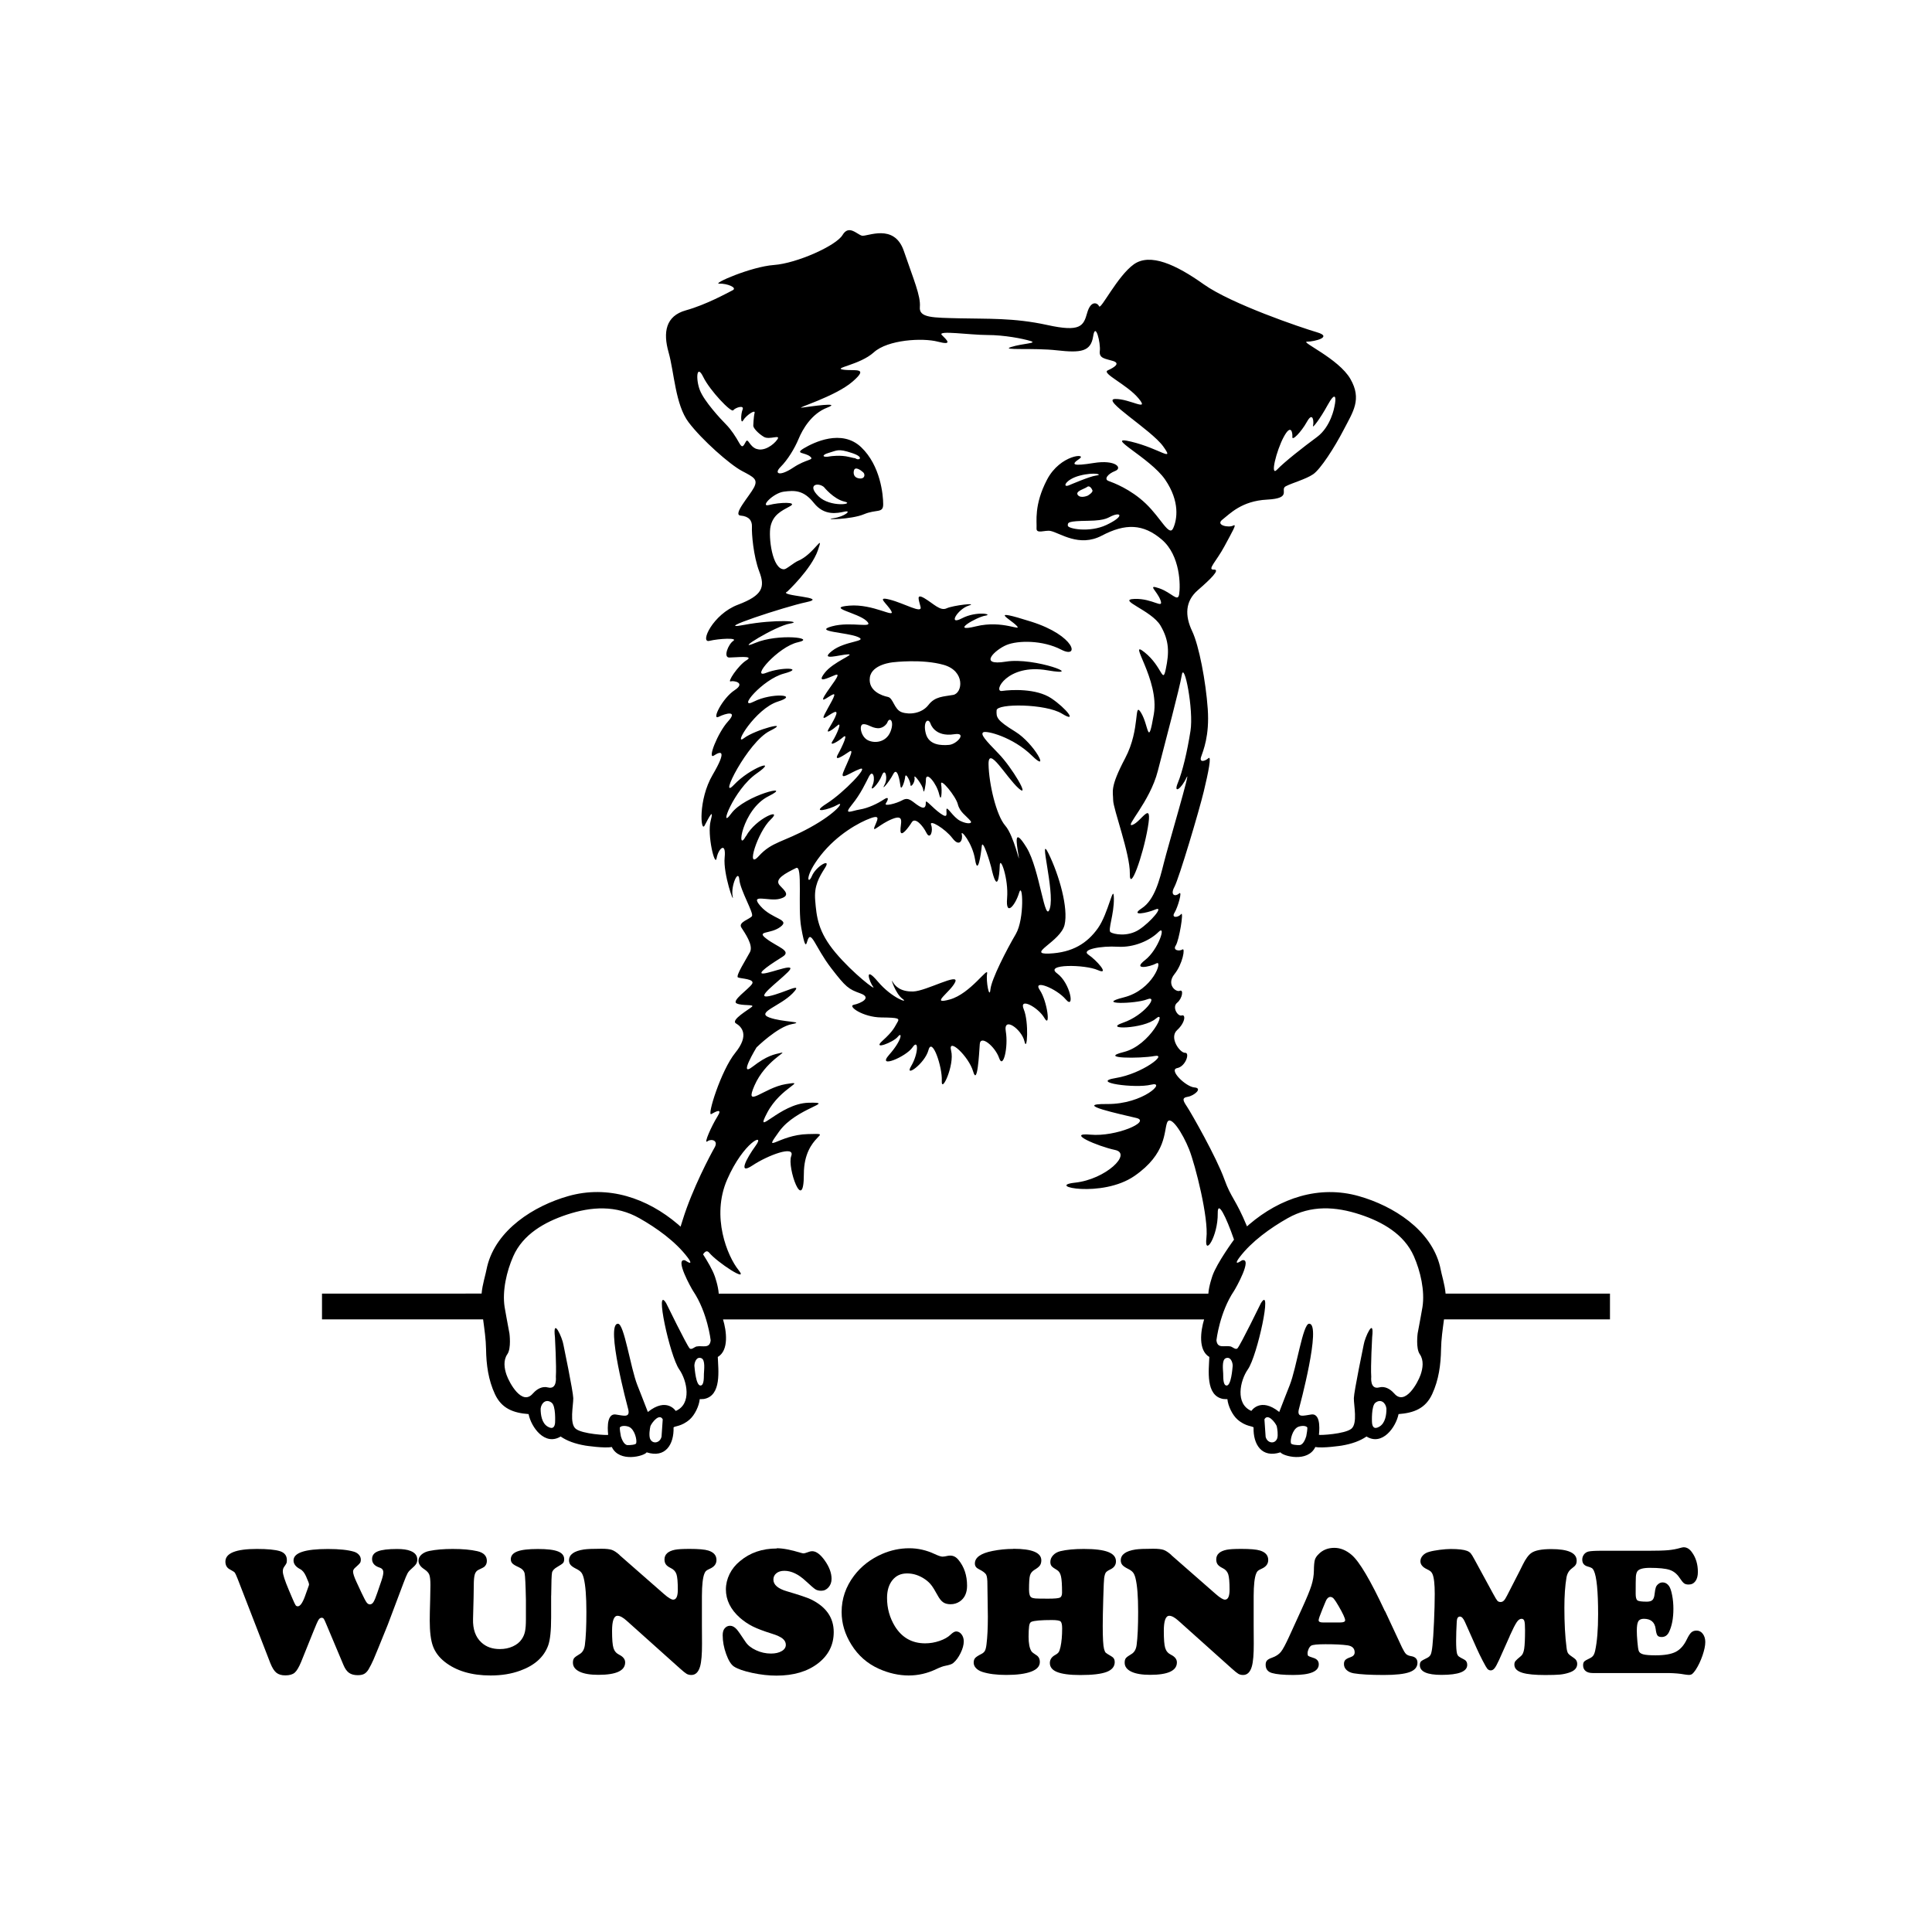 <svg width="1500" height="1500" viewBox="0 0 1500 1500" xmlns="http://www.w3.org/2000/svg">
  <!-- Gruppierte und zentrierte Elemente -->
  <g transform="translate(250.0, 178.707)">
    <!-- Original-Motiv skaliert -->
    <svg width="1000" height="952.585" viewBox="0 0 510.39 486.19">
      2000/svg" viewBox="0 0 510.39 486.19"><defs><style>.cls-1{fill-rule:evenodd;}</style></defs><path class="cls-1" d="M435.01,445.41c1.68,2.41,1.23,5.57.31,8.19-1.11,3.17-6.12,12.39-10.4,7.41-.02-.02-.17-.18-.2-.2-1.51-1.68-3.61-2.81-5.78-2.24-3.76,1-3.16-4.17-3.16-4.17-.29-4.19.36-15.69.36-15.69.97-8.56-2.95.21-3.34,2.88,0,0-3.87,18.6-3.91,21.24-.05,2.85,1.56,10-.96,12.1-2.6,2.15-12.59,2.65-12.88,2.43-.03-.14,1.24-8.62-2.99-8.06-3.11.42-6.08,1.62-4.82-2.6,0,0,9.03-33.45,3.93-33.36-2.47-.1-4.95,17.39-7.69,24.33,0,0-3.15,7.96-4.13,10.57-.02.03-.05.05-.03.06-7.49-6-11.04-.41-11.04-.41-6.46-2.74-4.54-11.98-1.38-16.48,3.76-5.33,9.89-33.94,5.16-26.21,0,0-8.03,16.47-9.28,17.88-.7.75-1.98-.58-2.79-.75-2.34-.48-5.2,1.05-5.55-2.46,0,0,1.23-10.99,6.96-19.53.71-1.06,7.47-13.1,3.23-12.15,0,0-.03,0-.05.02-3.92,2.62-1.14-.97-.97-1.21,4.75-6.27,12.25-11.64,19.09-15.5,9.22-5.21,18.93-4.66,28.75-1.41,8.75,2.89,17.37,7.76,21.22,16.5,2.61,5.93,4.41,13.71,3.41,20.14,0,0-1.33,7.56-1.91,10.45,0,0-.79,5.94.84,8.22M419.04,474.1c-2.06,1.23-2.89.18-2.97-1.82,0,0-.32-6.34,1.36-7.64,2.21-1.69,4.14.1,4.37,2.36.02,2.45-.46,5.72-2.77,7.1ZM390.01,477.95c-.29.98-1.15,3.36-2.61,3.48-1,.05-3.26-.13-3.43-.7-.41-1.34.59-5.42,2.7-6.46.91-.45,3.05-.77,3.78.17.07.6-.22,2.49-.43,3.52ZM378.51,478.78c-.88,2.37-3.76,1.92-4.49-.34l-.09-.27s-.42-5.82-.48-6.95c1.34-2.5,4.22,1.18,4.87,2.66.24,1.05.62,3.48.2,4.9ZM358.46,457.83c-1.57-.03-1.27-3.77-1.35-4.78-.04-1.28-.61-5.32.96-6.02,1.93-.84,2.79,1.5,2.81,2.96-.13,1.32-.61,7.88-2.43,7.85ZM352.85,414.38s-1.42,3.96-1.62,7.04h-194.02c-.19-3.08-1.59-7-1.62-7.04-.87-2.45-2.79-5.73-4.59-8.54.8-1.21,1.62-1.63,2.44-.64,3.03,3.7,15.98,12.28,11.62,6.87-4.36-5.41-10.96-21.13-4.49-35.92,6.47-14.79,15.18-18.75,11.35-13.47-3.83,5.28-7.26,11.88-1.31,7.92,5.94-3.96,17.03-8.18,15.32-3.69-1.72,4.49,5.01,23.37,5.01,7.12s13.21-16.11,1.58-15.84c-11.62.26-18.22,8.45-11.35-1.06,6.86-9.51,23.1-11.62,11.62-11.36-11.5.27-21.79,14.26-16.38,3.96,5.42-10.3,16.25-12.81,7.4-11.35-8.85,1.45-16.65,10.17-12.42.53,4.23-9.64,13.34-13.6,10.56-12.94-2.77.65-5.55,1.05-11.35,5.54-5.81,4.5,1.58-7.66,1.58-7.66,0,0,8.31-8.18,14-9.23,5.68-1.06-3.7-.67-8.98-2.65-5.29-1.99,4.35-4.49,9.24-9.51,4.88-5.02-3.3-.14-9.24,1.06-5.95,1.19,3.17-5.28,7.4-9.51,4.22-4.22-5.95.14-9.52.53-3.56.39,3.57-4.23,7.4-6.61,3.83-2.37-1.99-3.82-6.34-7.13-4.36-3.3,1.59-1.71,5.55-4.75,3.96-3.03-3.3-2.9-7.92-8.19-4.63-5.28,3.29-1.71,7.65-2.91,4.37-1.18,2.08-3.1,0-5.28-2.37-2.49,2.25-4.85,6.45-6.92,2.71-1.32.57,15.45,2.03,23.63,1.41,7.91,1.88,7.19,2.35,5.52,1.53-5.3,2.98,2.02,9.51,10.52,5.87,7.63,6.87,8.32,11.63,10.04,4.75,1.71,0,3.96-2.65,4.49-2.64.53,3.61,4.93,10.83,5.02,7.22.09,7.4.35,6.33,2.11-1.05,1.76-1.5,3.26-5.8,7.13-4.31,3.88,4.22.7,6.08-1.59,1.85-2.29,1.72,1.32-3.43,7.13-5.16,5.81,6.73.8,9.24-2.91,2.5-3.69,2.38,2.51-.53,7.4-2.91,4.89,5.41-.93,6.86-6.34,1.45-5.41,5.55,6.74,5.28,12.15-.27,5.41,5.15-6.21,3.7-11.88-1.45-5.68,6.99,2.24,8.71,8.18,1.72,5.95,2.37-7,2.64-10.82.27-3.83,6.08.92,7.67,5.54,1.58,4.63,3.7-4.36,2.64-10.57-1.06-6.21,6.34-.79,7.4,3.96,1.05,4.75,1.84-7.66-.27-12.67-2.11-5.03,5.68-.93,8.19,3.43,2.5,4.35,1.19-6.6-1.85-11.1-3.03-4.49,6.6-.66,10.3,3.7,3.7,4.36,1.85-6.47-3.43-10.3-5.28-3.83,11.09-3.56,16.11-1.32,5.02,2.24-.53-3.96-3.7-6.08-3.16-2.12,5.15-3.57,11.62-3.17,6.47.4,12.81-2.52,16.11-5.81,3.31-3.3,0,6.99-5.29,11.09-5.27,4.09,1.85,2.77,4.5,1.31,2.64-1.45-1.32,10.57-12.94,13.48-11.62,2.9,4.49,2.64,9.24.79,4.75-1.85-1.05,6.34-9.51,9.24-8.45,2.91,8.19,2.51,12.95-1.58,4.75-4.09-2.12,10.57-12.68,13.2-10.56,2.64,6.6,2.64,12.15,1.59,5.54-1.06-4.76,7-15.32,8.72-10.57,1.71,7.66,4.22,13.99,2.64,6.35-1.58-3.03,7.79-17.43,7.66-14.39-.13,5.68,4.09,11.63,5.54,5.93,1.45-8.19,7.53-18.23,6.6-10.03-.92,2.91,4.62,9.78,6.07,6.86,1.45-3.7,11.62-15.85,12.95-12.14,1.32,10.71,6.2,23.51-2.65,12.81-8.85,11.62-17.69,12.94-21.13,1.32-3.43,6.2,4.23,8.72,10.57,2.51,6.33,7.79,27.33,6.86,35.12-.93,7.8,4.62-.66,4.49-9.77-.07-5.46,3.26,1.24,6.45,10.43-.09.13-6.7,9.11-8.55,14.33ZM148.46,442.34c-.81.16-2.09,1.5-2.79.75-1.24-1.41-9.28-17.88-9.28-17.88-4.72-7.73,1.4,20.88,5.16,26.21,3.15,4.5,5.08,13.74-1.38,16.48,0,0-3.54-5.6-11.04.41.02-.02-.01-.04-.03-.06-.98-2.6-4.13-10.57-4.13-10.57-2.74-6.94-5.23-24.43-7.69-24.33-5.1-.1,3.93,33.36,3.93,33.36,1.26,4.21-1.71,3.01-4.82,2.6-4.22-.56-2.96,7.92-2.99,8.06-.29.22-10.27-.28-12.88-2.43-2.52-2.1-.91-9.24-.95-12.1-.04-2.63-3.91-21.24-3.91-21.24-.4-2.66-4.32-11.43-3.35-2.88,0,0,.65,11.5.36,15.69,0,0,.6,5.17-3.16,4.17-2.17-.57-4.27.56-5.78,2.24-.03.02-.18.18-.2.2-4.28,4.98-9.29-4.24-10.4-7.41-.91-2.62-1.36-5.78.31-8.19,1.63-2.28.84-8.22.84-8.22-.58-2.89-1.91-10.45-1.91-10.45-1-6.43.8-14.22,3.42-20.14,3.85-8.74,12.46-13.6,21.22-16.5,9.82-3.25,19.52-3.81,28.75,1.41,6.84,3.86,14.34,9.23,19.09,15.5.17.24,2.95,3.83-.97,1.21-.02-.01-.05-.02-.05-.02-4.24-.95,2.52,11.09,3.23,12.15,5.73,8.54,6.96,19.53,6.96,19.53-.35,3.51-3.21,1.99-5.55,2.46ZM151.34,453.05c-.07,1,.22,4.75-1.35,4.78-1.82.04-2.29-6.53-2.43-7.85.03-1.46.88-3.79,2.82-2.96,1.58.71,1,4.74.97,6.02ZM134.53,478.17l-.09.27c-.74,2.26-3.61,2.71-4.49.34-.43-1.42-.05-3.85.2-4.9.65-1.48,3.53-5.16,4.87-2.66-.06,1.13-.48,6.95-.48,6.95ZM124.48,480.74c-.17.57-2.43.74-3.43.7-1.46-.12-2.32-2.5-2.61-3.48-.21-1.02-.5-2.92-.43-3.52.73-.93,2.87-.62,3.78-.17,2.11,1.05,3.11,5.12,2.7,6.46ZM92.38,472.28c-.08,2-.91,3.05-2.97,1.82-2.31-1.38-2.78-4.65-2.77-7.1.24-2.26,2.17-4.06,4.37-2.36,1.69,1.3,1.36,7.64,1.36,7.64ZM216.82,216.38c1.41-2.74,2.64.61,1.32,3.7-1.32,3.07,2.38-.53,3.7-3.97,1.32-3.43,2.56,1.05,1.06,3.7-1.49,2.64,1.76-.97,3.44-4.23,1.67-3.25,2.64,2.78,2.9,4.75.27,1.99,1.65-1.71,1.85-3.7.19-1.98,2.11,1.86,2.11,3.18s1.98-1.05,1.58-2.91c-.39-1.84,3.27,3.11,3.44,4.76.28,2.7,1.1-2.28,1.08-3.71-.07-4.06,4.31,1.35,5.25,5.55.84,3.74,1.24-1.14.79-3.96-.44-2.82,5.81,4.75,6.61,7.92.79,3.16,3.21,4.46,5.01,6.6.96,1.13-1.18,1.42-4,.04-2.92-1.43-5.37-6.17-5.51-4.54-.12,1.59.79,3.83-2.37,1.59-3.17-2.24-5.81-5.68-5.81-4.49s0,3.17-2.64,1.58c-2.64-1.58-3.96-3.83-6.6-2.38-2.65,1.46-7.4,2.52-6.61,1.33.79-1.19,1.59-3.17-.8-1.59-2.38,1.59-6.21,3.44-9.5,3.96-3.3.53-6.69,2.47-3.18-1.84,3.53-4.32,5.46-8.63,6.87-11.36ZM220.25,197.36c2.47.08,3.71-2.11,3.71-2.11.89-2.68,2.99-.79,1.32,3.43-1.68,4.23-6.17,4.84-8.98,3.43-2.82-1.41-3.62-6.17-1.85-6.34,1.76-.18,3.35,1.5,5.81,1.59ZM248.51,203.96c-3.08.27-8.01.18-9.24-4.49-1.23-4.67.94-6.47,1.85-3.97,0,0,1.56,5.49,9.5,4.23,5.15-.81.97,3.96-2.11,4.23ZM250.1,184.16c-3.79.7-7.13.53-9.77,3.96-2.64,3.43-7.48,3.96-10.56,2.91-3.08-1.06-3.35-5.64-5.55-6.08-2.2-.44-7.83-2.29-7.13-7.66.71-5.37,9.25-6.07,9.25-6.07,0,0,11.53-1.41,20.07,1.05,8.54,2.46,7.48,11.18,3.7,11.89ZM248.78,304.85c-8.19,2.25.27-2.91,2.11-6.86,1.86-3.97-11.49,3.56-16.63,3.69-5.16.14-7.26-2.24-8.19-3.95-.91-1.71,1.19,4.88,3.97,6.87,2.77,1.97-4.1-.13-9.79-6.87-5.66-6.73-3.3.27-1.84,2.11,1.44,1.84-7.89-5.18-14.89-13.5-7-8.32-7.56-14.27-8.09-20.83-.47-5.66,1.45-8.98,3.97-12.94,2.5-3.97-3.66-.49-5.26,3.34-1.59,3.83-3.2.36,3.4-8.09,6.61-8.45,15.45-13.21,19.81-14.79,4.35-1.58,2.5.93,1.58,3.43-.92,2.52,2.11-1.19,7.13-3.17,5.02-1.98,3.04,1.98,3.17,4.75.13,2.77,3.17-1.31,4.49-3.43,1.31-2.11,4.36,1.31,5.81,4.23,1.45,2.9,2.77-.8,1.84-3.18-.92-2.37,5.54,1.46,8.45,5.28,2.91,3.83,4.23.53,3.69-1.58-.52-2.11,4.23,3.43,5.28,10.03,1.05,6.6,2.31-1.9,2.65-5.28.33-3.31,3.38,6.8,3.7,8.18,2.5,11.32,3.3,3.57,3.43-.53.13-4.09,3.56,5.29,2.91,12.94-.66,7.66,3.3,2.77,4.75-2.11,1.45-4.89,2.25,10.3-1.32,16.37-3.57,6.07-9.64,17.83-10.04,21.92-.39,4.1-1.84-3.3-1.31-6.33.52-3.04-6.61,8.05-14.79,10.3ZM303.57,115.16c7.53-.1,7.82-1.38,10.06-2.18,3.19-1.14,3.89.66-2.78,3.82-6.67,3.17-15.32,1.53-15.32.27,0-1.25-.09-1.8,8.04-1.91ZM303.45,105.19s-2.84,1.25-3.96-.26c-1.13-1.53,2.83-2.45,3.69-3.18.86-.72,1.78.46,2.11,1.32.33.87-1.85,2.12-1.85,2.12ZM296.31,100.96c-3.22,1.51-1.92-2.16,3.96-3.7,5.9-1.54,9.59-.35,6.34,0-2.22.24-10.3,3.7-10.3,3.7ZM198.86,101.75s3.87,4.84,8.19,5.81c4.31.97-5.63,2.47-10.3-2.11-4.66-4.58-.32-5.63,2.11-3.7ZM214.44,95.94c.97.88.63,2.91-1.84,2.38-2.47-.52-1.85-2.9-1.85-2.9.34-2.06,2.73-.35,3.7.53ZM211.81,90.66c-1.34-.69.52.09-2.91-.79-3.43-.88-7.4-.27-7.4-.27-3.37.69-3.62-.53-.8-1.32,3.49-.99,3.71-1.82,9.24,0,5,1.64,3.01,2.98,1.86,2.37ZM167.97,240.14c-3.96,7.26-1.59-10.57,8.98-15.84,10.56-5.29-9.51-.41-14.79,6.87-5.28,7.25.93-9.51,10.04-15.85,9.1-6.33-2.51-2.38-8.98,4.49-6.47,6.86,5.42-17.04,14.26-21.39,8.85-4.36-5.81-.53-10.3,2.9-4.49,3.43,4.62-11.75,13.47-14.52,8.85-2.77-2.51-3.57-9.5,0-7,3.57,3.43-8.85,11.88-11.09,8.45-2.25-.79-2.77-7.12-.26-6.35,2.5,4.88-10.44,12.67-12.15,7.78-1.72-7.8-3.56-16.91.26-9.11,3.83,8.06-6.73,13.73-7.66,5.68-.93-5.54-1.86-18.22.53-13.58,2.55,16.64-7.33,24.57-8.98,9.89-2.06-11.4-2.46-7.39-4.22,0,0,9.51-8.85,12.14-16.38,2.64-7.52-1.57,1.63-7.92,4.22-1.53.63-4.48,3.25-5.42,3.3-4.78.25-6.33-12.97-5.41-17.03,1.03-4.53,4.22-6.07,7.66-7.92,3.44-1.85-4.22-1.59-8.18-.53-3.96,1.05,1.58-4.76,5.81-5.28,4.22-.54,7.79-.67,11.88,4.49,4.1,5.15,9.12,4.09,12.15,3.43,3.04-.66.13,1.98-4.49,2.63-4.62.67,7.13.53,12.14-1.58,5.02-2.11,7.66-.27,7.66-3.96s-1.06-15.3-8.7-22.59c-7.74-7.39-18.88-1.89-22.72.4-3.81,2.28.46,1.55,2.49,3.29,1.75,1.51-1.39.82-6.71,4.36-5.39,3.61-7.8,2.51-5.02-.26,2.78-2.77,5.54-7.27,7.13-11.09,1.58-3.83,5.14-10.03,11.35-12.41,6.2-2.38-7-.39-10.03,0-3.04.4,13.2-4.35,20.06-10.3,6.87-5.94.67-4.09-3.7-4.75-4.35-.66,6.61-1.85,12.15-6.87,5.54-5.02,19.28-5.81,25.36-4.22,6.07,1.59,3.56-.66,1.58-2.64-1.98-1.98,11.1,0,17.96,0s14.13,1.45,17.16,2.37c3.04.93-3.03.93-7.65,2.38-4.62,1.45,8.84.26,18.22,1.33,9.38,1.05,13.34.53,14.27-5.54.92-6.08,3.03,2.77,2.64,5.8-.4,3.04,2.37,3.04,5.28,3.97,2.91.92.54,2.51-2.11,3.69-2.64,1.19,7.53,5.55,12.16,11.09,4.61,5.55-3.44.13-9.25.26-5.82.14,14.25,12.16,19.02,18.76,4.75,6.6-1.19.92-12.68-1.85-11.48-2.77,7.53,6.34,13.48,15.06,5.94,8.71,4.74,15.84,3.16,19.28-1.59,3.43-4.75-3.97-10.83-9.78-6.08-5.81-12.94-8.31-14.79-8.99-1.84-.65-.39-2.77,2.65-3.95,3.03-1.19.2-4.56-8.46-3.17-8.22,1.32-9.28.74-5.81-1.59,3.52-2.34-7.44-1.91-12.73,8.19-5.28,10.09-3.98,16.76-4.16,19.28-.18,2.39,3.43.61,5.52,1.05,3.78.78,11.33,6.61,20.36,1.85,9.3-4.89,16.38-4.75,23.77,1.59,7.4,6.33,7.4,18.36,6.86,21.66-.53,3.3-2.9-.66-7.92-2.38-5.02-1.72-.8,1.06.53,4.75,1.32,3.7-3.04-.79-10.3-.53-7.26.27,6.73,4.49,10.3,10.57,3.56,6.07,3.43,10.82,2.11,17.16-1.33,6.34-1.33-.91-8.45-6.6-7.14-5.67,6.07,10.83,3.69,24.56-2.38,13.73-1.98,4.49-5.02-.52-3.03-5.02-.13,6.2-6.33,17.95-6.21,11.75-4.76,13.2-4.76,16.63s6.73,21.27,6.61,29.06c-.14,7.79,5.15-6.74,7.13-18.22,1.98-11.49-2.64-2.25-6.07-1.06-3.43,1.19,6.87-8.98,10.03-21.38,3.17-12.42,8.58-32.49,9.51-38.04.93-5.54,4.75,13.87,3.43,22.19-1.31,8.32-3.16,16.11-5.01,20.6-1.85,4.49,1.32,2.5,3.44-2.11,2.11-4.62-7.27,26.94-8.98,33.81-1.72,6.86-3.7,14.66-8.71,17.96-5.02,3.3,2.02,1.94,5.28.53,3.75-1.63-1.72,4.88-6.34,7.92-4.63,3.04-10.16,1.85-11.35,1.06-1.19-.79,1.44-7.13,1.31-13.47-.12-6.33-2.11,5.95-6.33,11.89-4.23,5.94-10.03,9.64-19.28,10.04-9.25.4,4.49-4.75,6.07-11.36,1.58-6.6-2.11-19.67-6.34-28.26-4.22-8.59,2.51,14.79.53,21.66-1.98,6.86-3.97-15.45-9.24-24.04-5.29-8.58-3.97-1.71-3.18,3.18.8,4.88-1.71-7.8-5.29-11.89-3.56-4.09-6.47-16.63-6.6-24.29-.13-7.66,7,5.14,11.89,9.51,4.88,4.36-2.64-8.32-7.92-13.73-5.28-5.42-7.26-7.66-6.07-8.46,1.19-.79,11.75,1.86,19.28,9.25,7.52,7.39.92-4.89-6.6-9.51-7.52-4.62-7.52-5.68-7.39-8.46.13-2.77,19.41-2.64,25.87,1.32,6.48,3.96,1.72-2.11-4.21-6.08-5.95-3.96-15.85-3.43-19.54-2.9-3.7.53,2.11-10.96,17.95-8.19,15.84,2.77-5.02-5.29-16.38-3.43-11.35,1.85-4.22-4.76.26-6.6,4.49-1.85,14.26-1.98,21.66,1.85,7.39,3.83,5.68-5.54-11.89-11.09-17.56-5.55-8.31-1.06-5.81,1.59,2.51,2.63-5.42-2.38-16.11.27-10.7,2.64.27-3.7,3.7-4.23,3.43-.53-3.43-1.98-9.25,1.05-5.8,3.04-1.57-3.7,2.65-5.02,4.22-1.32-6.2-.13-8.72,1.06-2.51,1.18-5.15-1.84-8.71-3.96-3.57-2.11-2.25.66-1.59,3.43.66,2.78-6.47-1.45-12.15-2.91-5.68-1.45-1.19,1.45.52,4.49,1.72,3.04-7.12-2.9-16.63-2.12-9.51.79,3.43,2.78,6.87,6.08,3.43,3.3-6.08,0-13.74,2.12-7.66,2.11,6.07,2.37,10.3,4.22,4.22,1.85-5.15,1.45-10.3,5.55-5.15,4.09,3.17,1.45,6.34,1.33,3.17-.14-5.81,2.9-9.25,7.39-3.43,4.49,1.48,1.84,4.23.79,2.96-1.14-2.11,4.62-4.23,8.19-2.11,3.56,1.85,0,3.44-.53,1.59-.53-1.86,4.75-3.44,7.92-1.58,3.18,1.54.22,3.7-.78,2.74-1.28-.79,4.3-2.11,6.6-1.31,2.28,1.69.2,3.54-1.42,1.96-1.72-.37,3.76-1.95,6.17-1.6,2.43,2.17.23,4.1-1.46,2.34-2.04-.2,3.53-1.99,6.74-1.75,3.14,2.1.55,4.49-1.06,2.39-1.62-.98,4.58-2.38,8.19-1.34,3.49,2.65.12,6.61-1.33,3.96-1.45-6.34,9.38-13.2,13.73-6.87,4.35,1.23,2.29,4.23.53,3.06-1.81,0,3.03-10.84,8.98-10.82,5.94-15.05,5.54-20.33,11.35-5.28,5.81-.4-9.65,4.75-14.52,5.15-4.88-5.82-.66-9.77,6.6ZM172.19,86.7c-2.91-1.06-3.3-4.49-4.22-2.91-.93,1.59-1.33,2.91-2.64.53-1.32-2.37-3.17-5.28-5.28-7.4-2.11-2.11-8.58-9.11-10.29-13.47-1.72-4.36-1.33-10.7,1.32-5.28,2.64,5.41,11.09,14.26,11.89,13.2.79-1.06,4.49-2.25,3.69-.27-.78,1.98-.78,6.07.27,4.22,1.06-1.85,4.88-4.48,4.49-2.91-.4,1.59-.52,5.02-.52,5.02-.08.94,1.98,3.16,4.22,4.49,2.25,1.31,6.87-1.2,5.29,1.05-1.59,2.24-5.29,4.76-8.19,3.7ZM381.09,81.96c2.9-5.43,3.57-1.73,3.43,0-.14,1.71,3.44-1.85,5.81-6.09,2.38-4.22,2.77.13,2.38,1.59-.39,1.45,2.77-2.64,5.81-8.19,3.04-5.55,3.57-3.29,2.64.79,0,0-1.33,7.79-6.86,11.89-5.55,4.09-12.94,9.89-15.85,12.94-2.9,3.04-.26-7.53,2.64-12.94ZM443.04,410.67c-3.55-14.59-18.58-24.05-32.16-27.89-15.79-4.48-31.25.79-43.45,11.2,0,0-.36.32-.88.79-4.54-10.95-6.29-11.19-8.95-18.61-3.17-8.85-13.21-26.41-14.79-28.78-1.58-2.38-2.25-3.57.26-3.97,2.51-.39,6.08-3.43,2.65-3.7-3.44-.26-10.31-6.99-6.87-7.66,3.44-.66,5.15-6.2,3.17-6.07-1.98.12-6.47-5.95-3.17-8.99,3.31-3.04,3.44-6.34,1.85-5.81-1.59.53-3.96-3.3-1.85-5.02,2.11-1.71,2.65-5.41,1.06-4.75-1.58.66-5.4-2.51-2.11-6.6,3.3-4.09,4.36-10.57,3.16-9.78-1.19.79-3.96.4-2.64-1.58,1.32-1.99,3.3-13.87,2.11-12.42-1.18,1.45-3.96,1.59-2.63-.52,1.32-2.12,3.3-8.98,1.84-7.66-1.45,1.32-3.7.8-1.84-2.64,1.84-3.43,9.77-30.11,11.61-37.77,1.85-7.65,3.18-14.4,1.85-13.2-1.32,1.19-3.7,1.85-2.9-.53.79-2.37,3.39-8.3,2.63-19.02-.76-10.88-3.47-25.11-6.16-30.76-2.95-6.19-2.81-11.89,2.21-16.25,5.02-4.36,9.11-8.32,6.34-8.18-2.77.13,1.06-3.31,4.23-9.24,3.17-5.94,5.15-9.12,3.43-8.19-1.72.93-7.13-.13-4.23-2.38,2.92-2.24,7.54-7.4,17.7-7.92,10.17-.53,4.89-3.96,7.4-5.29,2.5-1.31,7.92-2.77,10.83-4.75,2.91-1.97,8.46-10.55,12.15-17.69,3.7-7.13,7.26-12.02,2.64-20.07-4.62-8.06-20.07-14.79-17.17-14.79s10.3-1.85,3.97-3.7c-6.34-1.86-33.94-11.23-44.91-19.01-10.95-7.8-21.26-12.55-27.73-7.93-6.47,4.63-13.07,18.09-13.73,16.64-.66-1.45-3.31-2.51-4.76,2.64-1.45,5.15-2.63,7.66-15.84,4.75-13.21-2.9-23.9-2.37-34.6-2.64-10.7-.26-16.25-.14-15.85-4.48.4-4.37-2.51-10.96-6.34-22.19-3.83-11.23-14.66-5.55-16.63-6.08-1.99-.52-5.16-4.48-7.67-.26-2.51,4.22-18.09,11.22-27.2,11.88-9.11.66-24.69,7.53-21.66,7.39,3.04-.13,7.4,1.59,5.28,2.64-2.11,1.06-10.43,5.69-18.48,7.93-8.06,2.24-9.11,8.72-6.87,16.64,2.25,7.92,2.64,20.73,7.93,27.73,5.29,7,16.37,16.77,21.13,19.28,4.76,2.51,6.47,3.3,4.76,6.6-1.72,3.3-8.59,10.83-5.28,11.09,3.3.27,4.62,1.99,4.49,4.49-.13,2.5.54,11.48,2.91,17.69,2.34,6.15,1.41,9.42-8.47,13.15-9.92,3.74-15.17,15.24-11.34,14.32,3.83-.92,11.48-1.32,9.51,0-1.98,1.32-4.09,6.6-1.59,6.6s10.17-.93,6.87,1.05c-3.31,1.98-8.04,9.12-6.18,8.38.83-.33,6.09.46,1.43,3.51-4.83,3.15-9.25,12.02-6.34,10.56,2.9-1.45,7.79-2.64,3.7,1.85-4.09,4.49-8.32,15.32-5.54,13.47,2.77-1.84,5.28-2.25-.53,7.66-5.81,9.91-4.75,23.12-3.17,20.07,1.59-3.03,3.83-7.39,2.38-1.84-1.45,5.54,1.71,18.62,2.37,14.79.67-3.83,3.83-6.74,3.18-.27-.66,6.47,3.96,19.28,3.16,15.32-.78-3.97,2.25-10.96,2.65-6.6.39,4.36,5.81,13.34,5.01,14.52-.79,1.2-5.54,2.38-4.22,4.49,1.32,2.11,4.88,7,3.43,9.77-1.45,2.78-5.81,9.51-4.75,10.03,1.06.53,6.99.53,5.54,2.65-1.45,2.11-8.19,6.6-6.07,7.65,2.11,1.06,7.26.27,6.07,1.33-1.19,1.06-8.58,5.27-6.33,6.6,2.25,1.32,5.41,4.63-.27,11.63-5.68,6.99-11.36,25.35-9.51,24.29,1.85-1.05,4.63-2.51,2.38,1.06-2.24,3.57-5.54,10.96-3.96,9.77,1.58-1.19,4.49-.4,2.91,2.37-1.59,2.78-8.85,16.38-12.68,28.79-.27.87-.55,1.75-.83,2.63-.6-.54-1.02-.92-1.02-.92-12.2-10.4-27.65-15.67-43.45-11.2-13.58,3.84-28.62,13.3-32.16,27.89-.72,3.73-1.89,7.04-2.21,10.75H0v10.22h63.84c.52,3.93,1.11,7.86,1.17,11.84.09,6.13.9,12.16,3.52,17.78,2.66,5.74,7.33,7.45,13.33,7.91,1.05,5.23,6.45,12.71,12.7,8.88,2.58,1.76,5.74,2.91,9.88,3.61,0,0,7.48,1.14,10.39.54,3.03,6.35,12.97,3.57,13.82,2.12,7.47,2.42,10.86-3.2,10.66-9.84.28-.6,3.14-.31,6.4-3.19,2.01-1.77,3.73-5.35,3.97-8.04,0,0,1.53-.03,1.65-.07,7.13-1.26,5.69-11.54,5.51-16.65,4.5-2.65,3.45-10.35,2.07-14.88h190.64c-1.38,4.54-2.43,12.23,2.07,14.88-.18,5.11-1.62,15.39,5.51,16.65.12.05,1.65.07,1.65.07.25,2.69,1.97,6.27,3.97,8.04,3.26,2.88,6.12,2.59,6.4,3.19-.2,6.64,3.2,12.26,10.66,9.84.85,1.45,10.79,4.22,13.82-2.12,2.91.6,10.39-.54,10.39-.54,4.15-.7,7.3-1.85,9.88-3.61,6.24,3.83,11.65-3.65,12.7-8.88,6-.46,10.66-2.17,13.32-7.91,2.61-5.63,3.42-11.65,3.52-17.78.06-3.98.65-7.91,1.17-11.84h65.77v-10.22h-65.14c-.32-3.71-1.49-7.02-2.21-10.75Z"/>
    </svg>
    
    <!-- Wunschname Text Element -->
    <g transform="translate(-75.0, 1022.585) scale(3.833)" fill="#000000">
      <path d="M16.86,7.15l-.53-1.27c-.33-.74-.73-1.23-1.22-1.47-.87-.46-1.31-1.04-1.31-1.74,0-1.55,2.32-2.32,6.97-2.32,2.32,0,4.09.19,5.3.56.41.13.74.34.99.63.25.29.37.61.37.96,0,.3-.06.53-.17.69s-.43.47-.95.93c-.3.25-.45.52-.45.8,0,.42.23,1.12.69,2.11l1.03,2.21c.47,1,.81,1.64,1.01,1.92.2.27.43.41.68.41.28,0,.52-.16.72-.47s.46-.93.77-1.85l.87-2.54c.24-.73.36-1.27.36-1.63,0-.48-.25-.8-.76-.96-1.02-.33-1.52-.91-1.52-1.74,0-.73.39-1.25,1.18-1.56.79-.31,2.08-.47,3.88-.47,1.17,0,2.09.13,2.74.4.91.36,1.36.94,1.36,1.74,0,.35-.08.65-.25.91-.16.25-.49.59-.99,1.02-.33.28-.58.57-.75.89-.18.32-.44.96-.81,1.94l-3.18,8.44c-1.59,3.93-2.54,6.27-2.87,7.02-.33.75-.67,1.42-1.02,2.02-.27.44-.56.74-.89.92-.33.18-.76.26-1.31.26-.73,0-1.31-.16-1.75-.47-.44-.31-.81-.83-1.12-1.56l-3.59-8.53c-.19-.47-.34-.77-.44-.89-.1-.12-.23-.18-.4-.18-.25,0-.47.15-.65.45-.18.3-.53,1.08-1.03,2.34l-2.47,6.13c-.46,1.11-.9,1.85-1.32,2.21-.42.36-1.05.54-1.9.54-.76,0-1.36-.18-1.81-.54-.44-.36-.84-1-1.21-1.92L2.47,6.37c-.28-.7-.47-1.12-.57-1.24-.1-.13-.43-.33-.97-.63-.62-.31-.93-.85-.93-1.6C0,1.2,2.12.34,6.35.34c2.17,0,3.73.15,4.7.45.93.3,1.4.9,1.4,1.8,0,.28-.02.48-.07.61s-.22.41-.53.84c-.15.23-.22.51-.22.85,0,.61.41,1.86,1.22,3.78l.74,1.74c.31.73.52,1.17.63,1.32.1.15.25.23.44.23.47,0,.96-.67,1.45-2.01l.74-2.07c.06-.15.09-.26.09-.35,0-.1-.03-.22-.09-.38Z"/>
      <path d="M65.98,9.78v4.43c0,2.67-.2,4.57-.6,5.68-.86,2.35-2.75,4.05-5.66,5.1-1.77.65-3.76.98-5.99.98-3.88,0-6.99-.93-9.33-2.78-1.14-.91-1.92-1.96-2.36-3.16-.44-1.2-.65-2.93-.65-5.19,0-.88.03-2.33.09-4.36.04-1.43.05-2.37.05-2.83,0-1-.08-1.7-.23-2.09s-.48-.75-.99-1.09c-.8-.52-1.2-1.1-1.2-1.74,0-.47.2-.89.61-1.25.41-.36.94-.61,1.61-.74,1.33-.27,2.9-.4,4.72-.4,2,0,3.65.15,4.97.45,1.29.29,1.94.95,1.94,1.98,0,.51-.19.91-.56,1.22-.08.07-.45.26-1.09.56-.39.17-.65.48-.79.93-.14.45-.21,1.19-.21,2.21s-.05,3.33-.15,6.83c-.06,2.08.5,3.67,1.69,4.76.97.9,2.21,1.34,3.74,1.34.97,0,1.85-.18,2.63-.54.79-.36,1.39-.84,1.8-1.46.33-.47.55-1,.67-1.58.12-.58.18-1.37.18-2.38v-3.99c-.06-3.06-.15-4.86-.26-5.38-.12-.53-.51-.94-1.17-1.24-.63-.28-1.06-.53-1.29-.76-.23-.23-.34-.51-.34-.85,0-.73.43-1.25,1.3-1.59s2.25-.5,4.17-.5,3.23.16,4.08.49c.84.33,1.26.85,1.26,1.56,0,.35-.07.61-.22.78-.15.17-.53.43-1.14.78-.64.36-1.01.75-1.1,1.17-.09.42-.15,1.97-.17,4.66Z"/>
      <path d="M79.83,1.58l9.04,7.92c.85.74,1.46,1.11,1.83,1.11.63,0,.94-.67.94-2.02,0-1.52-.09-2.57-.27-3.12s-.56-.97-1.14-1.25c-.47-.23-.81-.47-1-.74-.19-.26-.29-.6-.29-1.01,0-1.02.7-1.67,2.09-1.96.57-.12,1.56-.18,2.98-.18,1.83,0,3.09.11,3.79.33,1.11.34,1.67.98,1.67,1.92,0,.79-.45,1.38-1.36,1.78-.36.16-.61.3-.74.42s-.25.3-.34.54c-.33.8-.5,2.31-.51,4.54v5.92c0,.91,0,2.15.02,3.72.01,2.13-.12,3.67-.38,4.61-.33,1.17-.92,1.76-1.78,1.76-.38,0-.7-.08-.97-.24-.27-.16-.72-.52-1.35-1.09l-10.76-9.64c-.75-.68-1.37-1.02-1.87-1.02-.74,0-1.11,1.02-1.11,3.07,0,1.68.09,2.83.28,3.45s.57,1.07,1.15,1.36c.81.4,1.22.92,1.22,1.56,0,1.68-1.81,2.52-5.43,2.52-1.63,0-2.9-.21-3.8-.64-.9-.43-1.35-1.04-1.35-1.82,0-.41.08-.72.25-.93.17-.21.55-.48,1.14-.83.57-.34.91-.94,1.03-1.8.21-1.56.31-3.81.31-6.74,0-3.12-.18-5.4-.54-6.83-.13-.52-.3-.91-.51-1.16-.21-.25-.54-.5-1.02-.73-.54-.27-.92-.53-1.13-.78-.21-.25-.32-.56-.32-.93,0-1.16,1-1.89,3-2.2.68-.1,1.86-.15,3.56-.15.97,0,1.67.08,2.11.23s.96.49,1.57,1.03Z"/>
      <path d="M111.67.2c1.25,0,2.88.31,4.9.93.24.07.44.11.58.11.12,0,.48-.11,1.09-.33.19-.07.4-.11.62-.11.81,0,1.67.64,2.57,1.92.9,1.28,1.35,2.51,1.35,3.67,0,.68-.2,1.25-.61,1.72-.41.47-.9.7-1.48.7-.48,0-.88-.1-1.18-.29-.3-.19-.97-.77-2-1.72-1.45-1.35-2.88-2.03-4.28-2.03-.68,0-1.22.16-1.62.49-.41.33-.61.76-.61,1.29,0,1.05.93,1.85,2.78,2.38,2.5.74,4.11,1.28,4.81,1.62,3.09,1.5,4.63,3.71,4.63,6.63,0,2.58-1.05,4.68-3.16,6.32-2.15,1.67-4.97,2.5-8.44,2.5-1.55,0-3.18-.18-4.9-.55s-2.96-.8-3.72-1.3c-.58-.39-1.1-1.23-1.57-2.53-.47-1.3-.7-2.57-.7-3.8,0-.59.12-1.04.36-1.34.3-.39.68-.58,1.14-.58s.9.24,1.33.71c.25.27.85,1.12,1.8,2.56.45.68,1.16,1.24,2.13,1.69s1.98.67,3.02.67c.9,0,1.62-.17,2.18-.5.56-.33.83-.76.83-1.28,0-.48-.22-.9-.65-1.25-.44-.35-1.14-.68-2.12-.98-1.73-.54-3.05-1.04-3.96-1.5s-1.75-1.03-2.54-1.71c-1.91-1.69-2.87-3.62-2.87-5.77,0-1.07.25-2.1.74-3.11.5-1.01,1.2-1.88,2.11-2.62,2.03-1.71,4.51-2.56,7.44-2.56Z"/>
      <path d="M138.52.2c1.77,0,3.47.39,5.12,1.16.77.36,1.31.54,1.62.54.22,0,.57-.05,1.05-.16.16-.04.33-.05.53-.05.63,0,1.18.29,1.65.87,1.16,1.4,1.74,3.15,1.74,5.23,0,1.46-.5,2.54-1.51,3.21-.54.36-1.16.54-1.83.54-.62,0-1.12-.13-1.51-.4-.39-.27-.76-.74-1.13-1.42-.52-.96-.94-1.64-1.27-2.06-.33-.42-.73-.8-1.2-1.13-1.17-.82-2.4-1.23-3.69-1.23s-2.24.45-2.97,1.35c-.73.9-1.1,2.11-1.1,3.62,0,2.08.53,3.99,1.58,5.72,1.43,2.31,3.47,3.47,6.14,3.47.98,0,1.95-.16,2.91-.49.96-.33,1.71-.75,2.24-1.27.46-.44.83-.65,1.13-.65.42,0,.79.2,1.09.59.3.39.45.87.45,1.42,0,.7-.21,1.49-.64,2.36-.42.87-.93,1.56-1.52,2.05-.25.21-.78.39-1.58.54-.46.08-1.07.31-1.83.67-1.79.86-3.66,1.29-5.59,1.29s-4.04-.45-6.04-1.36c-2.34-1.05-4.18-2.67-5.54-4.85-1.33-2.12-2-4.33-2-6.64,0-2.69.84-5.14,2.51-7.35,1.45-1.92,3.35-3.39,5.68-4.41,1.78-.77,3.61-1.16,5.5-1.16Z"/>
      <path d="M159.61.31c3.78,0,5.66.78,5.66,2.34,0,.42-.1.77-.29,1.04-.19.27-.56.56-1.11.89-.47.29-.77.67-.9,1.14-.13.47-.19,1.43-.19,2.87,0,.85.16,1.37.47,1.56.18.12.46.19.83.22s1.24.04,2.61.04c1.25,0,2.02-.07,2.32-.2s.46-.47.46-1c0-1.6-.07-2.71-.22-3.34-.14-.63-.43-1.06-.85-1.29-.53-.3-.88-.56-1.05-.77-.17-.21-.25-.49-.25-.84,0-.5.19-.95.56-1.35.38-.41.87-.68,1.47-.83,1.26-.3,2.84-.45,4.74-.45,2.23,0,3.87.2,4.93.61s1.59,1.04,1.59,1.9c0,.73-.38,1.27-1.12,1.63-.47.22-.78.43-.93.63-.14.2-.26.57-.34,1.12-.05.3-.11,1.65-.18,4.03-.07,2.38-.11,4.28-.11,5.68,0,2.46.09,4.02.27,4.68.1.36.21.61.33.73.12.12.5.36,1.14.73.46.25.69.64.69,1.16,0,.92-.55,1.59-1.64,2.01-1.1.42-2.87.63-5.33.63-2.15,0-3.74-.21-4.77-.64-.93-.39-1.4-.99-1.4-1.8,0-.69.36-1.23,1.07-1.62.35-.19.59-.39.72-.58s.25-.55.37-1.07c.22-1.02.33-2.26.33-3.74,0-.76-.11-1.23-.34-1.42-.22-.18-.81-.27-1.75-.27-2.17,0-3.55.12-4.14.36-.24.1-.39.38-.46.85-.07.58-.11,1.29-.11,2.14,0,1.38.19,2.37.58,2.98.13.19.45.44.94.75.51.29.76.77.76,1.43,0,.85-.59,1.5-1.76,1.94s-2.85.67-5.03.67c-1.99,0-3.61-.21-4.87-.62-.54-.18-.97-.44-1.28-.77s-.46-.7-.46-1.1.1-.71.29-.93c.19-.22.62-.5,1.27-.83.34-.17.58-.39.72-.65.14-.27.25-.71.32-1.34.18-1.42.27-3.27.27-5.55,0-.42,0-.93-.02-1.51-.05-2.9-.07-4.56-.07-4.97.01-1.04-.08-1.73-.26-2.06-.19-.33-.68-.7-1.48-1.1-.53-.25-.8-.63-.8-1.14,0-1.22,1.19-2.07,3.56-2.54,1.38-.28,2.79-.42,4.25-.42Z"/>
      <path d="M191.59,1.58l9.04,7.92c.85.74,1.46,1.11,1.83,1.11.63,0,.94-.67.94-2.02,0-1.52-.09-2.57-.27-3.12s-.56-.97-1.14-1.25c-.47-.23-.8-.47-1-.74-.19-.26-.29-.6-.29-1.01,0-1.02.7-1.67,2.09-1.96.57-.12,1.56-.18,2.98-.18,1.83,0,3.09.11,3.79.33,1.11.34,1.67.98,1.67,1.92,0,.79-.45,1.38-1.36,1.78-.36.16-.61.3-.74.42s-.25.3-.34.54c-.33.8-.5,2.31-.51,4.54v5.92c0,.91,0,2.15.02,3.72.01,2.13-.12,3.67-.38,4.61-.33,1.17-.92,1.76-1.78,1.76-.38,0-.7-.08-.97-.24-.27-.16-.72-.52-1.35-1.09l-10.76-9.64c-.75-.68-1.37-1.02-1.87-1.02-.74,0-1.11,1.02-1.11,3.07,0,1.68.09,2.83.28,3.45.19.62.57,1.07,1.15,1.36.81.4,1.22.92,1.22,1.56,0,1.68-1.81,2.52-5.43,2.52-1.63,0-2.9-.21-3.8-.64s-1.35-1.04-1.35-1.82c0-.41.08-.72.25-.93.17-.21.55-.48,1.14-.83.57-.34.91-.94,1.03-1.8.21-1.56.31-3.81.31-6.74,0-3.12-.18-5.4-.54-6.83-.13-.52-.3-.91-.51-1.16-.21-.25-.54-.5-1.02-.73-.54-.27-.92-.53-1.13-.78-.21-.25-.32-.56-.32-.93,0-1.16,1-1.89,3-2.2.68-.1,1.86-.15,3.56-.15.97,0,1.67.08,2.11.23s.96.49,1.57,1.03Z"/>
      <path d="M234.9,12.94l3.43,7.35c.33.68.6,1.12.82,1.33s.55.35,1,.43c.87.13,1.31.58,1.31,1.33,0,.88-.53,1.52-1.6,1.91-1.07.39-2.81.58-5.23.58-2.74,0-4.76-.12-6.08-.34-.61-.11-1.09-.33-1.44-.66-.36-.33-.54-.74-.54-1.21,0-.36.09-.64.28-.84.19-.2.54-.38,1.04-.55.57-.19.85-.52.85-.98,0-.81-.49-1.29-1.47-1.43-1.05-.15-2.54-.22-4.45-.22-1.61,0-2.57.1-2.89.29-.19.12-.36.34-.51.65-.14.31-.22.62-.22.91,0,.27.05.44.15.52s.44.21,1.01.39c.74.22,1.11.65,1.11,1.31,0,1.44-1.72,2.16-5.17,2.16-1.96,0-3.4-.13-4.32-.4-.85-.25-1.27-.81-1.27-1.67,0-.38.09-.67.28-.87.19-.21.52-.39,1.01-.56.79-.28,1.38-.67,1.79-1.17.41-.5.98-1.58,1.73-3.22l2.56-5.61c.94-2.06,1.58-3.6,1.9-4.62.32-1.02.49-2.02.5-3,.01-1.04.08-1.76.19-2.17.11-.41.37-.8.77-1.19.83-.85,1.9-1.27,3.19-1.27,1.22,0,2.39.48,3.5,1.43,1.55,1.31,3.8,5.11,6.75,11.42ZM222.27,15.23h3.56c.65,0,.98-.15.98-.44,0-.4-.45-1.38-1.36-2.94-.41-.71-.73-1.19-.94-1.43s-.45-.36-.69-.36c-.44,0-.8.41-1.09,1.22-.05.11-.22.54-.53,1.29-.51,1.23-.76,1.97-.76,2.21,0,.3.28.45.83.45Z"/>
      <path d="M260.16,17.97l-2.18,4.88c-.38.82-.68,1.38-.91,1.66-.23.28-.48.43-.76.43s-.5-.11-.71-.34c-.13-.15-.44-.68-.92-1.6-.48-.92-.87-1.74-1.19-2.45l-2.4-5.39c-.33-.75-.67-1.12-1.03-1.12-.39,0-.6.32-.64.96-.08,1.43-.13,2.75-.13,3.96s.06,2.11.18,2.56c.08.27.2.46.34.58.14.12.52.34,1.13.65.4.21.6.56.6,1.07,0,1.36-1.74,2.03-5.21,2.03-2.93,0-4.39-.66-4.39-1.98,0-.34.08-.58.23-.74s.54-.38,1.17-.68c.4-.18.67-.43.81-.74.14-.31.26-.93.35-1.83.11-.97.21-2.56.31-4.76.1-2.21.15-4.1.15-5.67,0-1.97-.15-3.31-.45-4.01-.11-.24-.23-.42-.37-.54-.14-.12-.4-.28-.79-.47-.86-.41-1.29-.94-1.29-1.6,0-.42.16-.81.48-1.16s.75-.6,1.28-.74c.53-.16,1.24-.29,2.13-.41.89-.11,1.64-.17,2.26-.17,1.55,0,2.64.13,3.29.38.31.12.56.29.74.49.18.21.44.63.78,1.27l3.78,6.95c.41.76.7,1.23.85,1.4.16.17.38.25.65.25.24,0,.46-.09.64-.27.19-.18.41-.52.66-1.02l2.56-4.99c.31-.64.52-1.06.62-1.25.59-1.21,1.18-2.01,1.76-2.41.74-.52,2.08-.78,4.03-.78,3.42,0,5.14.78,5.14,2.34,0,.35-.07.63-.2.84-.13.21-.41.47-.82.77-.56.42-.91,1.03-1.05,1.83-.28,1.67-.42,3.7-.42,6.1,0,3.09.14,5.79.44,8.11.07.57.18.96.34,1.16.15.21.54.51,1.17.93.44.29.65.68.65,1.16,0,.85-.56,1.45-1.69,1.8-.58.19-1.19.32-1.83.38-.64.06-1.63.09-2.96.09-2.05,0-3.57-.14-4.58-.44-1.11-.33-1.67-.88-1.67-1.67,0-.29.07-.53.22-.72.15-.19.52-.53,1.13-1.03.31-.25.53-.74.64-1.47.11-.73.17-1.96.17-3.7,0-.97-.04-1.6-.14-1.91-.09-.3-.28-.45-.57-.45-.34,0-.67.23-.98.7-.32.47-.79,1.4-1.42,2.79Z"/>
      <path d="M278.8.71h9.33c1.89,0,3.26-.04,4.13-.12.87-.08,1.71-.24,2.53-.48.25-.07.45-.11.6-.11.63,0,1.19.34,1.67,1.02.8,1.1,1.2,2.43,1.2,3.99,0,.79-.17,1.41-.5,1.86-.33.45-.79.68-1.37.68-.4,0-.71-.08-.93-.25-.22-.16-.52-.53-.9-1.1-.53-.81-1.21-1.35-2.02-1.62-.82-.27-2.16-.41-4.02-.41-1.39,0-2.24.25-2.54.74-.16.27-.25.62-.28,1.07-.03.45-.04,1.59-.04,3.43,0,.73.12,1.18.36,1.35.24.18.88.26,1.91.26.51,0,.88-.11,1.11-.32.23-.21.38-.59.44-1.13.08-.7.17-1.18.26-1.44.09-.26.26-.49.5-.68.25-.22.55-.33.89-.33.5,0,.92.24,1.27.71.25.35.47.97.64,1.86.18.89.26,1.82.26,2.79,0,1.91-.3,3.48-.89,4.7-.33.67-.82,1-1.49,1-.41,0-.7-.11-.85-.32-.16-.21-.28-.65-.36-1.32-.18-1.37-.98-2.05-2.4-2.05-.54,0-.92.17-1.12.52-.2.34-.3.98-.3,1.92,0,.57.04,1.3.12,2.21.08.9.16,1.5.25,1.79.1.36.4.61.9.75.5.14,1.34.21,2.51.21,1.82,0,3.18-.23,4.1-.7.92-.47,1.67-1.31,2.25-2.53.34-.7.64-1.17.92-1.42.27-.24.63-.36,1.06-.36.51,0,.93.22,1.26.66.33.44.5,1,.5,1.66,0,.73-.19,1.63-.56,2.72-.38,1.09-.83,2.06-1.38,2.9-.28.41-.51.69-.69.83-.18.14-.41.21-.69.21-.23,0-.56-.04-1-.11-.77-.15-1.81-.24-3.1-.27h-15.39c-.62,0-1.1-.14-1.43-.41s-.51-.66-.51-1.15c0-.35.07-.6.22-.76s.48-.36,1-.6c.36-.16.63-.35.81-.58.18-.23.31-.57.41-1.02.4-1.83.6-4.29.6-7.39,0-4.67-.29-7.62-.87-8.84-.12-.24-.25-.41-.4-.51-.15-.1-.45-.21-.91-.34-.69-.21-1.03-.67-1.03-1.38,0-.39.12-.73.34-1.03s.53-.5.91-.6c.47-.11,1.39-.16,2.74-.16Z"/>
    </g>
  </g>
</svg>